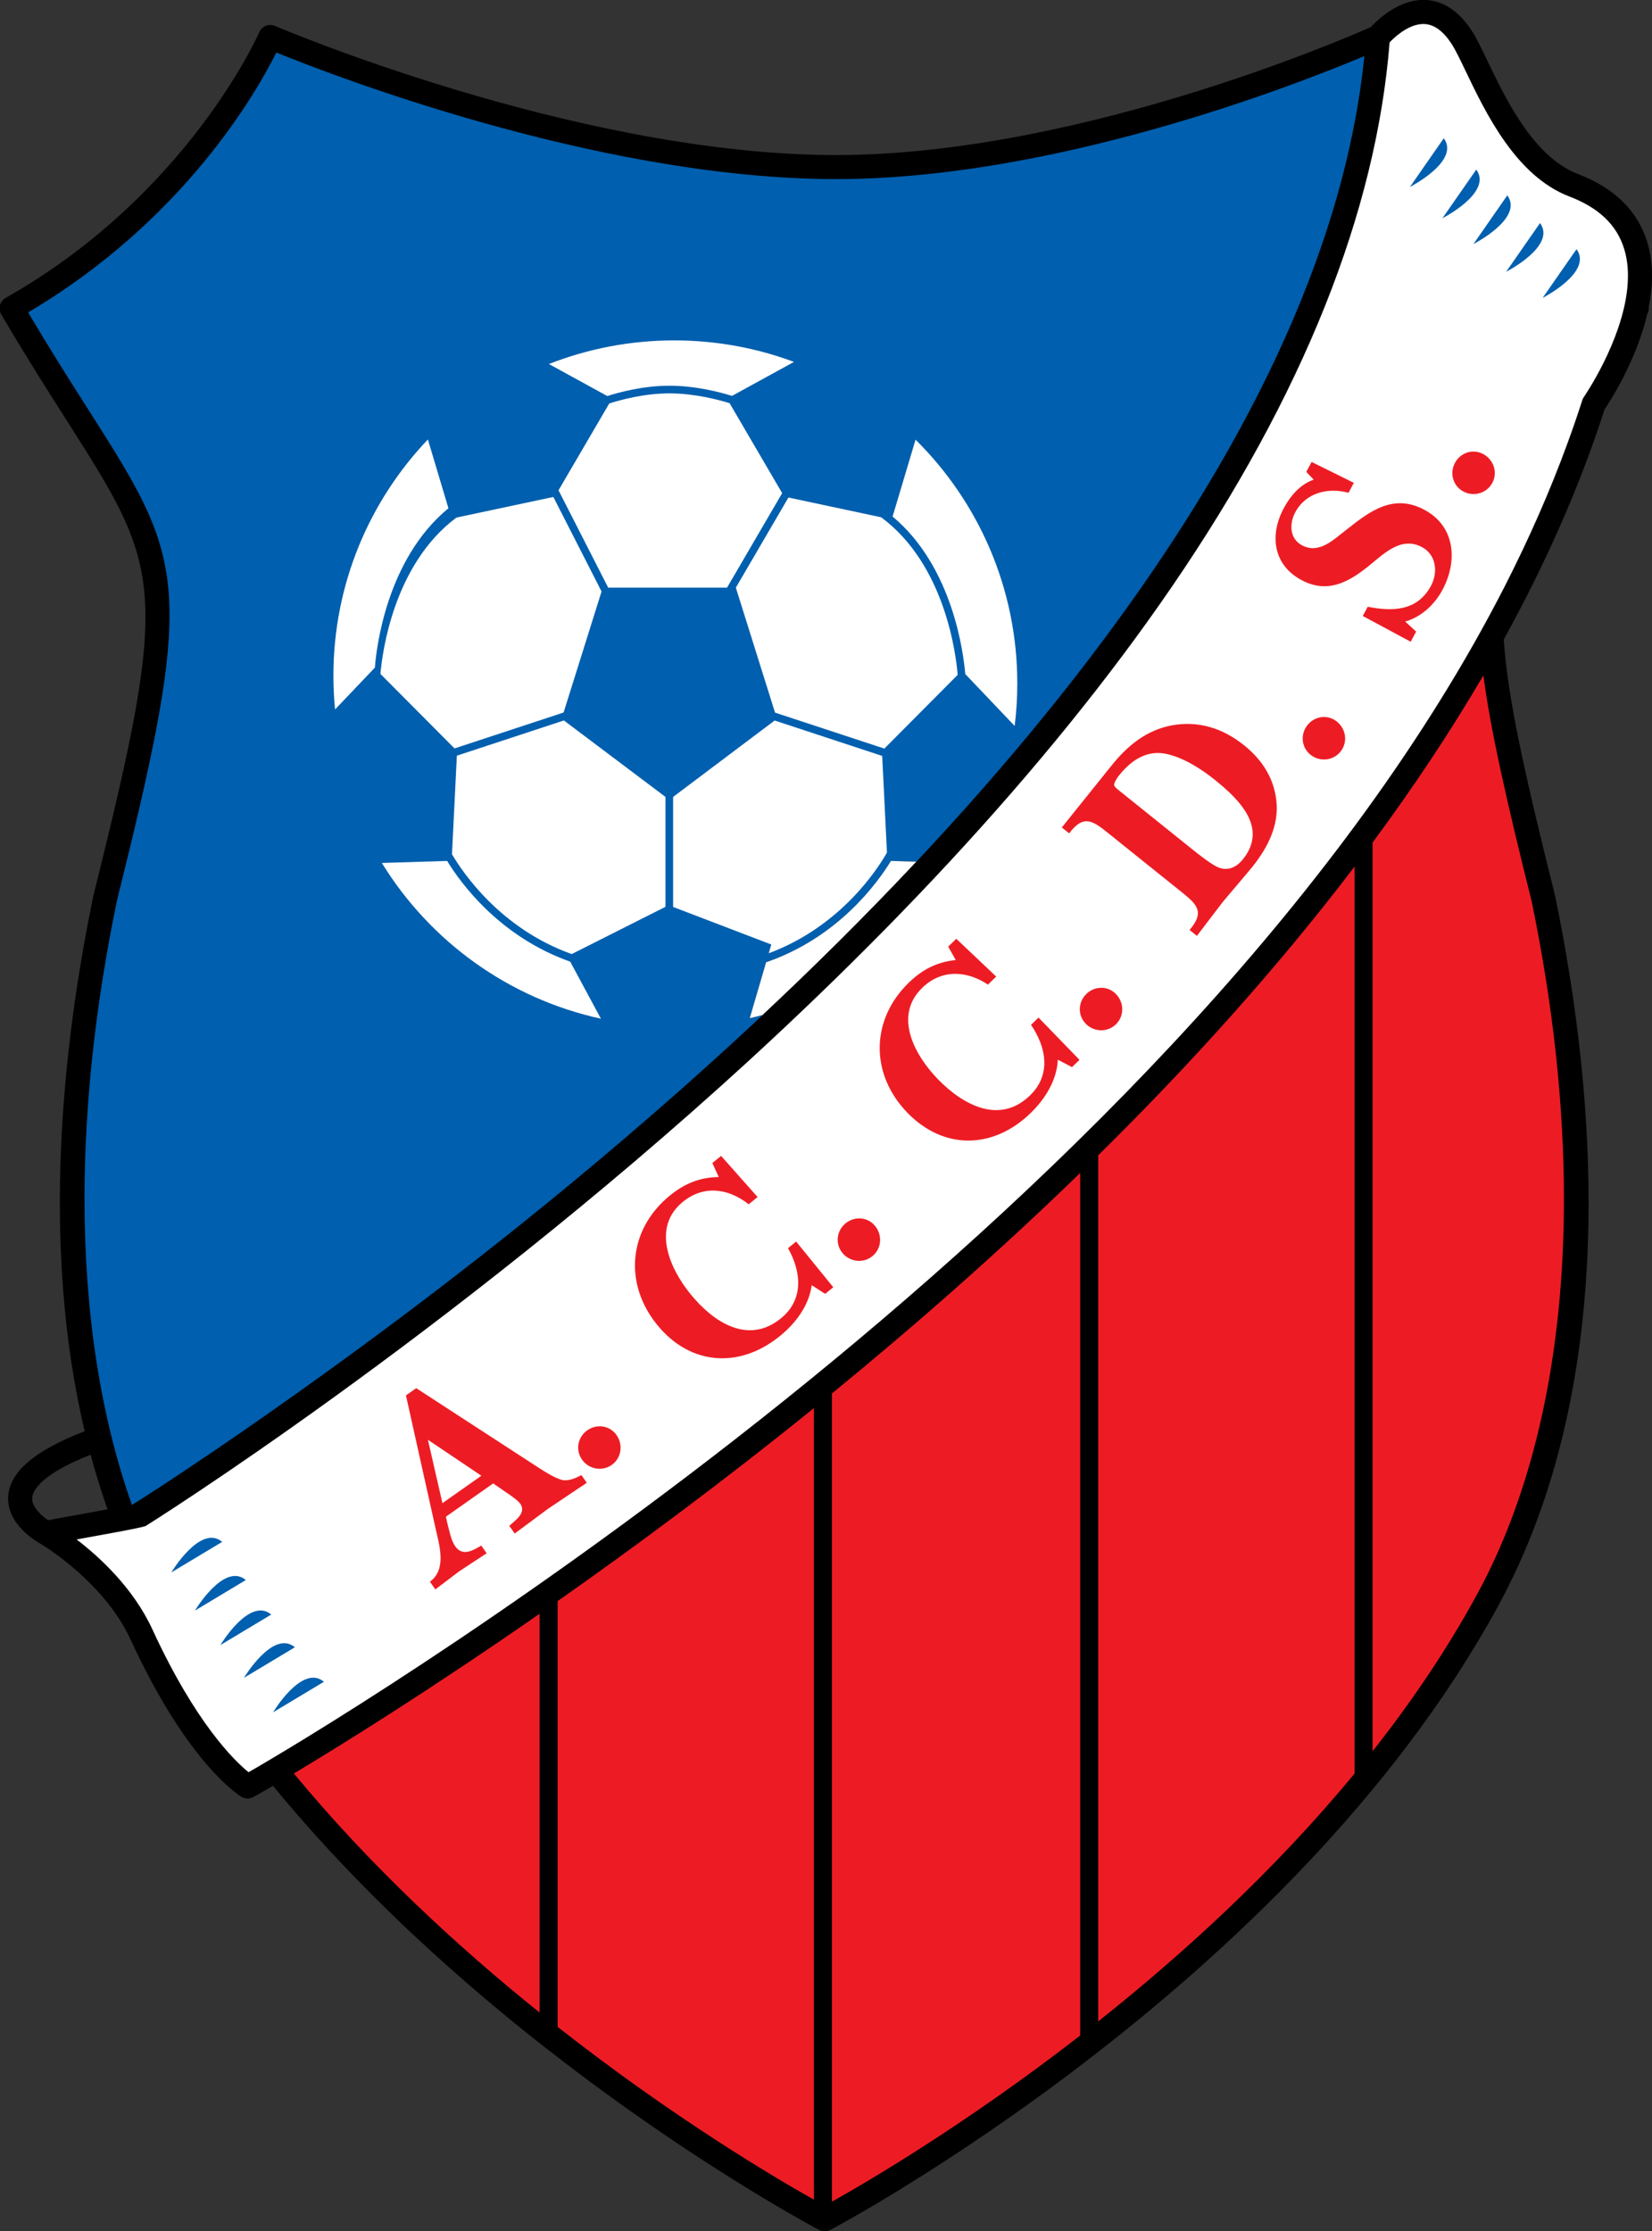 <?xml version="1.0" encoding="UTF-8"?>
<svg xmlns="http://www.w3.org/2000/svg" xmlns:xlink="http://www.w3.org/1999/xlink" width="519.43pt" height="701.54pt" viewBox="0 0 519.43 701.54" version="1.1">
<rect x="0" y="0" width="519.43" height="701.54" fill="#333333" stroke="none"/>
<defs>
<clipPath id="clip1">
  <path d="M 0 0 L 519.43 0 L 519.43 701.539 L 0 701.539 Z M 0 0 "/>
</clipPath>
</defs>
<g id="surface1">
<g clip-path="url(#clip1)" clip-rule="nonzero">
<path style=" stroke:none;fill-rule:nonzero;fill:rgb(0%,0%,0%);fill-opacity:1;" d="M 519.426 86.695 C 519.426 83.09 518.973 79.504 517.914 76.055 C 514.91 66.27 507.594 59.09 496.16 54.719 C 482.188 49.375 473.469 31.195 467.699 19.168 C 465.801 15.207 464.156 11.785 462.656 9.512 C 458.676 3.484 453.855 0.281 448.328 -0.004 C 439.98 -0.434 433.102 6.254 431.027 8.512 C 422.262 12.398 335.668 49.867 259.367 48.723 C 259.363 48.723 259.355 48.723 259.355 48.723 C 178.816 47.559 87.398 8.551 86.484 8.16 C 85.562 7.762 84.52 7.75 83.586 8.117 C 82.656 8.492 81.906 9.219 81.512 10.141 C 81.293 10.648 58.98 61.332 1.793 93.645 C 0.91 94.141 0.266 94.977 0 95.953 C -0.266 96.934 -0.125 97.98 0.391 98.852 C 8.266 112.25 15.039 122.883 21.016 132.262 C 50.715 178.887 53.816 183.758 29.395 281.457 C 19.539 329.031 12.871 391.777 26.625 449.996 C 10.996 456 3.109 462.68 2.574 470.383 C 1.957 479.238 11.648 484.766 12.531 485.246 C 13.387 485.754 32.66 497.242 41.078 515.527 C 59.145 554.77 75.281 564.551 75.961 564.945 C 77.016 565.562 78.305 565.637 79.422 565.133 C 79.676 565.02 81.906 563.773 85.84 561.477 C 156.82 647.902 256.355 700.484 257.555 701.113 C 258.652 701.684 259.957 701.684 261.055 701.109 C 262.492 700.355 405.691 624.578 470.926 505.168 C 509.473 434.609 501.996 344.648 488.949 281.605 C 479.316 243.082 473.965 218.977 472.82 201.051 C 485.801 177.488 496.602 153.312 504.527 128.684 C 506.289 126.074 514.477 113.418 517.906 98.863 C 517.91 98.859 517.914 98.859 517.914 98.852 C 518.324 98.152 518.484 97.348 518.406 96.551 C 519.043 93.305 519.426 89.996 519.426 86.695 M 15.117 477.961 C 13.09 476.582 9.91 473.777 10.121 470.895 C 10.27 468.895 12.406 463.703 28.496 457.375 C 30.051 463.16 31.824 468.887 33.812 474.543 C 27.129 475.766 18.477 477.344 15.117 477.961 "/>
</g>
<path style=" stroke:none;fill-rule:nonzero;fill:rgb(92.899%,10.999%,14.099%);fill-opacity:1;" d="M 175.328 503.402 L 175.328 637.262 C 211.867 665.957 243.852 684.809 255.914 691.586 L 255.914 442.707 C 227.355 465.805 199.824 486.203 175.328 503.402 "/>
<path style=" stroke:none;fill-rule:nonzero;fill:rgb(92.899%,10.999%,14.099%);fill-opacity:1;" d="M 345.316 363.223 L 345.316 635.531 C 371.891 614.438 400.695 588.18 425.902 557.621 L 425.902 272.469 C 401.488 304.562 373.953 334.988 345.316 363.223 "/>
<path style=" stroke:none;fill-rule:nonzero;fill:rgb(92.899%,10.999%,14.099%);fill-opacity:1;" d="M 339.641 639.977 C 339.641 552.25 339.641 455.551 339.641 368.77 C 313.891 393.781 287.383 417.016 261.594 438.098 C 261.594 523.629 261.594 613.613 261.594 692.195 C 272.344 686.195 303.461 668.051 339.641 639.977 "/>
<path style=" stroke:none;fill-rule:nonzero;fill:rgb(92.899%,10.999%,14.099%);fill-opacity:1;" d="M 491.738 376.93 C 491.738 347.598 488.371 316.129 481.57 283.289 C 473.699 251.801 468.672 229.547 466.406 212.359 C 455.922 230.281 444.203 247.816 431.574 264.902 C 431.574 348.531 431.574 451.77 431.574 550.598 C 443.691 535.242 454.828 518.855 464.289 501.539 C 482.5 468.199 491.738 425.496 491.738 376.93 "/>
<path style=" stroke:none;fill-rule:nonzero;fill:rgb(92.899%,10.999%,14.099%);fill-opacity:1;" d="M 92.402 557.59 C 116.547 586.84 144.008 612.141 169.656 632.754 C 169.656 592.195 169.656 549.789 169.656 507.371 C 135.422 531.188 107.699 548.43 92.402 557.59 "/>
<path style=" stroke:none;fill-rule:nonzero;fill:rgb(100%,100%,100%);fill-opacity:1;" d="M 322 212.477 C 321.984 212.469 321.941 212.441 321.879 212.41 C 321.824 212.395 321.77 212.379 321.711 212.367 L 322 212.477 "/>
<path style=" stroke:none;fill-rule:nonzero;fill:rgb(0%,37.299%,68.199%);fill-opacity:1;" d="M 258.945 56.285 C 258.93 56.285 258.914 56.277 258.898 56.277 C 185.703 55.125 104.172 23.551 86.871 16.508 C 80.977 28.445 58.047 69.176 8.828 98.223 C 15.809 109.973 21.957 119.66 27.395 128.195 C 44.527 155.086 53.301 168.867 53.301 193.422 C 53.301 212.758 47.859 238.777 36.77 283.141 C 29.953 316.059 26.574 347.586 26.574 376.957 C 26.574 412.672 31.586 445.176 41.465 473.145 C 41.965 473.051 108.117 431.055 178.164 373.23 C 184.184 368.266 190.277 363.152 196.426 357.898 C 199.039 355.664 201.664 353.406 204.297 351.125 C 211.008 345.301 217.77 339.316 224.539 333.188 C 226.266 331.625 227.992 330.059 229.719 328.477 C 230.379 327.875 231.043 327.262 231.703 326.652 C 234.395 324.18 237.109 321.652 239.832 319.102 C 238.469 319.465 237.105 319.824 235.727 320.137 L 240.875 302.539 C 263.504 294.75 275.891 277.613 280.129 270.672 L 288.152 270.922 C 301.914 256.254 315.523 240.848 328.539 224.832 C 331.566 221.105 334.559 217.352 337.516 213.566 C 340.68 209.516 343.801 205.434 346.871 201.316 C 389.414 144.297 422.57 81.027 428.992 17.625 C 407.336 26.738 329.051 57.43 258.945 56.285 "/>
<path style=" stroke:none;fill-rule:nonzero;fill:rgb(100%,100%,100%);fill-opacity:1;" d="M 240.875 302.539 L 235.727 320.137 C 237.105 319.824 238.469 319.465 239.832 319.102 C 255.711 304.227 272.039 288.09 288.152 270.922 L 280.129 270.672 C 275.891 277.613 263.504 294.75 240.875 302.539 "/>
<path style=" stroke:none;fill-rule:nonzero;fill:rgb(100%,100%,100%);fill-opacity:1;" d="M 179.742 299.969 L 209.246 285.109 L 209.246 250.559 L 177.301 226.516 L 143.648 237.59 L 142.113 268.574 C 145.547 274.43 157.344 291.918 179.742 299.969 "/>
<path style=" stroke:none;fill-rule:nonzero;fill:rgb(100%,100%,100%);fill-opacity:1;" d="M 143.508 162.73 C 123.641 177.559 120.164 205.441 119.617 211.887 L 142.91 235.309 L 177.211 224.016 L 189.145 185.965 L 173.988 156.242 L 143.508 162.73 "/>
<path style=" stroke:none;fill-rule:nonzero;fill:rgb(100%,100%,100%);fill-opacity:1;" d="M 228.598 184.758 L 245.934 155.047 L 229.402 126.762 C 225.84 125.656 218.344 123.68 210.492 123.68 C 202.406 123.68 194.875 125.785 191.562 126.859 L 175.613 154.148 L 191.223 184.758 L 228.598 184.758 "/>
<path style=" stroke:none;fill-rule:nonzero;fill:rgb(100%,100%,100%);fill-opacity:1;" d="M 278.883 268.062 L 277.387 237.668 L 243.566 226.535 L 211.641 250.559 L 211.641 285.152 L 242.512 296.957 L 241.711 299.711 C 264.332 291.285 275.926 273.266 278.883 268.062 "/>
<path style=" stroke:none;fill-rule:nonzero;fill:rgb(100%,100%,100%);fill-opacity:1;" d="M 287.871 138.234 L 280.652 162.406 C 299.727 178.301 302.996 205.785 303.496 211.918 L 319.035 228.238 C 319.578 223.863 319.863 219.41 319.863 214.891 C 319.863 184.906 307.629 157.781 287.871 138.234 "/>
<path style=" stroke:none;fill-rule:nonzero;fill:rgb(100%,100%,100%);fill-opacity:1;" d="M 190.957 124.523 C 194.469 123.387 202.102 121.277 210.492 121.277 C 218.773 121.277 226.48 123.324 230.16 124.473 L 249.648 113.785 C 237.926 109.418 225.242 107.023 211.996 107.023 C 198.09 107.023 184.801 109.66 172.59 114.453 L 190.957 124.523 "/>
<path style=" stroke:none;fill-rule:nonzero;fill:rgb(100%,100%,100%);fill-opacity:1;" d="M 277.07 162.641 L 247.902 156.426 L 231.367 184.762 L 243.688 224.051 L 278.059 235.363 L 301.113 212.184 C 300.652 206.324 297.363 177.672 277.07 162.641 "/>
<path style=" stroke:none;fill-rule:nonzero;fill:rgb(100%,100%,100%);fill-opacity:1;" d="M 179.293 302.355 C 157.02 294.484 144.797 277.574 140.59 270.68 L 120.062 271.32 C 135.18 295.895 159.867 313.945 188.941 320.281 L 179.293 302.355 "/>
<path style=" stroke:none;fill-rule:nonzero;fill:rgb(100%,100%,100%);fill-opacity:1;" d="M 117.875 209.898 C 118.266 204.551 121.289 175.992 141 159.801 L 134.539 138.164 C 116.129 157.512 104.828 183.688 104.828 212.504 C 104.828 216.066 105.008 219.586 105.348 223.059 L 117.875 209.898 "/>
<path style=" stroke:none;fill-rule:nonzero;fill:rgb(0%,0%,0%);fill-opacity:1;" d="M 298.297 271.238 L 288.152 270.922 C 272.039 288.09 255.711 304.227 239.832 319.102 C 246.023 317.449 251.984 315.242 257.688 312.57 C 272.035 298.73 285.578 284.945 298.297 271.238 "/>
<path style=" stroke:none;fill-rule:nonzero;fill:rgb(100%,100%,100%);fill-opacity:1;" d="M 510.68 78.262 C 508.359 70.719 502.727 65.328 493.457 61.785 C 476.668 55.367 467.164 35.551 460.879 22.441 C 459.098 18.73 457.559 15.523 456.344 13.68 C 453.766 9.777 450.945 7.715 447.957 7.555 C 443.781 7.324 439.586 10.641 437.391 12.844 C 437.227 13.012 437.066 13.176 436.926 13.328 C 432.699 66.68 409.684 124.277 368.398 184.574 C 348.992 212.914 325.523 241.898 298.297 271.238 C 285.578 284.945 272.035 298.73 257.688 312.57 C 250.242 319.75 242.609 326.938 234.742 334.137 C 140.328 420.52 46.758 479.184 45.824 479.766 C 45.418 480.02 41.035 480.91 36.477 481.746 C 32.648 482.445 28.051 483.285 24.09 484.012 C 31.363 489.574 41.934 499.301 47.953 512.367 C 61.562 541.934 73.828 553.695 78.148 557.195 C 78.891 556.77 79.863 556.211 81.031 555.527 C 118.902 533.387 374.438 377.609 473.145 184.309 C 480.734 169.441 487.395 154.348 492.961 139.078 C 494.566 134.676 496.094 130.258 497.512 125.824 C 497.625 125.465 497.797 125.121 498.008 124.812 C 498.16 124.598 509.887 107.555 511.645 90.789 C 511.785 89.434 511.871 88.078 511.871 86.734 C 511.871 83.828 511.512 80.973 510.68 78.262 "/>
<path style=" stroke:none;fill-rule:nonzero;fill:rgb(92.899%,10.999%,14.099%);fill-opacity:1;" d="M 140.766 479.379 C 141.348 481.484 141.852 484.348 143.129 486.164 C 145.449 489.461 148.688 487.484 151.316 485.934 L 153.023 488.355 C 150.148 490.277 147.227 492.133 144.355 494.051 C 141.848 495.918 139.387 497.852 136.879 499.719 L 135.172 497.297 C 140.641 493.348 138.047 485.516 136.859 480.113 L 127.641 438.723 L 130.871 436.449 L 169.062 461.27 C 171.082 462.566 174.797 464.984 177.09 465.383 C 179.055 465.605 181.039 464.711 182.797 463.773 L 184.504 466.195 C 180.418 468.973 176.289 471.676 172.203 474.449 C 168.754 476.98 165.285 479.625 161.836 482.152 L 160.129 479.73 C 161.957 478.043 165.617 475.668 163.578 472.773 C 162.824 471.699 160.293 469.961 159.18 469.234 L 155.066 466.395 L 140.199 476.859 L 140.766 479.379 M 151.355 463.98 L 134.547 452.676 L 139.109 472.598 L 151.355 463.98 "/>
<path style=" stroke:none;fill-rule:nonzero;fill:rgb(92.899%,10.999%,14.099%);fill-opacity:1;" d="M 183.098 459.051 C 180.891 456.074 181.551 452 184.523 449.793 C 187.426 447.637 191.539 448.066 193.746 451.035 C 195.953 454.012 195.504 458.234 192.465 460.492 C 189.492 462.699 185.305 462.02 183.098 459.051 "/>
<path style=" stroke:none;fill-rule:nonzero;fill:rgb(92.899%,10.999%,14.099%);fill-opacity:1;" d="M 255.23 404.074 C 254.328 410.531 250.199 416.012 245.223 420.059 C 232.586 430.336 217.07 429.379 206.637 416.551 C 196 403.469 197.637 386.445 210.656 375.859 C 215.25 372.121 220.016 370.156 225.988 370.07 L 223.984 365.656 L 226.73 363.422 L 238.203 376.355 L 235.398 378.641 C 229.074 373.605 221.293 372.512 214.719 377.855 C 204.824 385.898 210.52 398.766 217.109 406.871 C 224.219 415.617 235.055 422.812 245.305 414.688 C 252.75 408.848 252.074 400.066 247.773 392.43 L 250.328 390.355 L 262.004 404.715 L 259.453 406.793 L 255.23 404.074 "/>
<path style=" stroke:none;fill-rule:nonzero;fill:rgb(92.899%,10.999%,14.099%);fill-opacity:1;" d="M 265.004 394.082 C 262.578 391.285 262.93 387.172 265.727 384.742 C 268.461 382.371 272.594 382.492 275.016 385.289 C 277.441 388.086 277.316 392.336 274.457 394.812 C 271.66 397.238 267.43 396.879 265.004 394.082 "/>
<path style=" stroke:none;fill-rule:nonzero;fill:rgb(92.899%,10.999%,14.099%);fill-opacity:1;" d="M 332.613 333.172 C 332.281 339.68 328.641 345.504 324.035 349.969 C 312.344 361.305 296.805 361.707 285.297 349.836 C 273.555 337.73 273.703 320.629 285.75 308.949 C 290 304.824 294.574 302.453 300.516 301.844 L 298.141 297.621 L 300.68 295.156 L 313.234 307.043 L 310.637 309.562 C 303.898 305.098 296.055 304.684 289.969 310.582 C 280.816 319.461 287.605 331.781 294.879 339.281 C 302.727 347.371 314.148 353.598 323.652 344.609 C 330.559 338.145 329.121 329.453 324.172 322.223 L 326.535 319.93 L 339.418 333.219 L 337.055 335.508 L 332.613 333.172 "/>
<path style=" stroke:none;fill-rule:nonzero;fill:rgb(92.899%,10.999%,14.099%);fill-opacity:1;" d="M 341.578 322.062 C 338.891 319.516 338.836 315.387 341.379 312.699 C 343.871 310.07 347.992 309.785 350.68 312.328 C 353.367 314.875 353.656 319.113 351.059 321.859 C 348.512 324.551 344.266 324.605 341.578 322.062 "/>
<path style=" stroke:none;fill-rule:nonzero;fill:rgb(92.899%,10.999%,14.099%);fill-opacity:1;" d="M 374.027 292.391 C 379.16 286.387 376.043 284.094 370.781 279.871 L 349.098 262.469 C 343.84 258.246 340.926 255.695 336.176 262.008 L 333.867 260.156 L 349.473 240.719 C 354.516 234.434 360.422 229.57 368.504 228.043 C 377 226.527 384.59 229.035 391.195 234.34 C 397.094 239.074 400.93 245.211 401.414 252.883 C 401.867 260.73 397.832 267.727 392.914 273.59 C 390.121 276.938 387.266 280.234 384.469 283.582 C 381.754 287.098 379.051 290.73 376.336 294.242 L 374.027 292.391 M 374.875 267.02 C 376.801 268.562 381.289 272.168 383.473 272.867 C 386.387 273.836 388.934 272.504 390.789 270.191 C 398.77 260.25 389.664 251.359 381.902 245.129 C 377.602 241.676 371.945 238.086 366.496 236.98 C 360.281 235.789 355.512 239.238 351.805 243.859 C 351.391 244.371 350.23 246.078 350.32 246.887 C 350.371 247.348 351.27 248.07 351.656 248.379 L 374.875 267.02 "/>
<path style=" stroke:none;fill-rule:nonzero;fill:rgb(92.899%,10.999%,14.099%);fill-opacity:1;" d="M 412.418 237.566 C 409.379 235.449 408.711 231.375 410.824 228.336 C 412.891 225.367 416.926 224.469 419.965 226.582 C 423.004 228.699 423.922 232.848 421.762 235.953 C 419.645 238.992 415.453 239.684 412.418 237.566 "/>
<path style=" stroke:none;fill-rule:nonzero;fill:rgb(92.899%,10.999%,14.099%);fill-opacity:1;" d="M 445.273 198.582 L 443.562 201.77 L 428.488 193.668 L 430.047 190.77 C 437.73 192.285 445.609 192.223 449.934 184.184 C 452.191 179.98 451.621 174.441 447.129 172.027 C 440.391 168.406 434.84 174.387 429.938 178.289 C 423.609 183.293 417.141 186.637 409.172 182.352 C 400.262 177.559 399.141 168.176 403.656 159.773 C 405.762 155.859 408.812 152.27 413.051 150.812 L 410.73 148.352 L 412.406 145.238 L 425.68 151.812 L 424.008 154.93 C 417.727 153.234 410.652 154.754 407.262 161.059 C 405.355 164.605 405.434 169.32 409.348 171.426 C 414.781 174.344 419.266 169.656 423.367 166.539 C 430.867 160.578 438.207 155.094 447.914 160.312 C 457.695 165.57 458.328 176.555 453.539 185.469 C 451.047 190.105 446.922 193.957 441.836 195.426 L 445.273 198.582 "/>
<path style=" stroke:none;fill-rule:nonzero;fill:rgb(92.899%,10.999%,14.099%);fill-opacity:1;" d="M 460.656 154.789 C 457.246 153.34 455.762 149.484 457.211 146.078 C 458.629 142.75 462.395 141.047 465.801 142.496 C 469.207 143.945 470.953 147.82 469.473 151.301 C 468.023 154.707 464.059 156.238 460.656 154.789 "/>
<path style=" stroke:none;fill-rule:nonzero;fill:rgb(0%,37.299%,68.199%);fill-opacity:1;" d="M 52.73 495.055 L 53.875 494.367 C 53.875 494.367 63.012 479.062 69.867 484.773 "/>
<path style=" stroke:none;fill-rule:nonzero;fill:rgb(0%,37.299%,68.199%);fill-opacity:1;" d="M 60.156 507.051 L 61.301 506.363 C 61.301 506.363 70.438 491.059 77.293 496.77 "/>
<path style=" stroke:none;fill-rule:nonzero;fill:rgb(0%,37.299%,68.199%);fill-opacity:1;" d="M 68.152 517.906 L 69.297 517.219 C 69.297 517.219 78.438 501.91 85.289 507.621 "/>
<path style=" stroke:none;fill-rule:nonzero;fill:rgb(0%,37.299%,68.199%);fill-opacity:1;" d="M 75.578 528.188 L 76.723 527.5 C 76.723 527.5 85.863 512.191 92.719 517.906 "/>
<path style=" stroke:none;fill-rule:nonzero;fill:rgb(0%,37.299%,68.199%);fill-opacity:1;" d="M 84.719 539.039 L 85.863 538.355 C 85.863 538.355 95 523.047 101.855 528.758 "/>
<path style=" stroke:none;fill-rule:nonzero;fill:rgb(0%,37.299%,68.199%);fill-opacity:1;" d="M 484.285 94.75 L 485.047 93.652 C 485.047 93.652 500.938 85.566 495.699 78.344 "/>
<path style=" stroke:none;fill-rule:nonzero;fill:rgb(0%,37.299%,68.199%);fill-opacity:1;" d="M 472.816 86.531 L 473.578 85.438 C 473.578 85.438 489.465 77.352 484.23 70.125 "/>
<path style=" stroke:none;fill-rule:nonzero;fill:rgb(0%,37.299%,68.199%);fill-opacity:1;" d="M 462.527 77.824 L 463.289 76.727 C 463.289 76.727 479.176 68.641 473.938 61.418 "/>
<path style=" stroke:none;fill-rule:nonzero;fill:rgb(0%,37.299%,68.199%);fill-opacity:1;" d="M 452.766 69.723 L 453.527 68.625 C 453.527 68.625 469.418 60.539 464.18 53.316 "/>
<path style=" stroke:none;fill-rule:nonzero;fill:rgb(0%,37.299%,68.199%);fill-opacity:1;" d="M 442.555 59.875 L 443.316 58.777 C 443.316 58.777 459.203 50.691 453.965 43.465 "/>
</g>
</svg>
